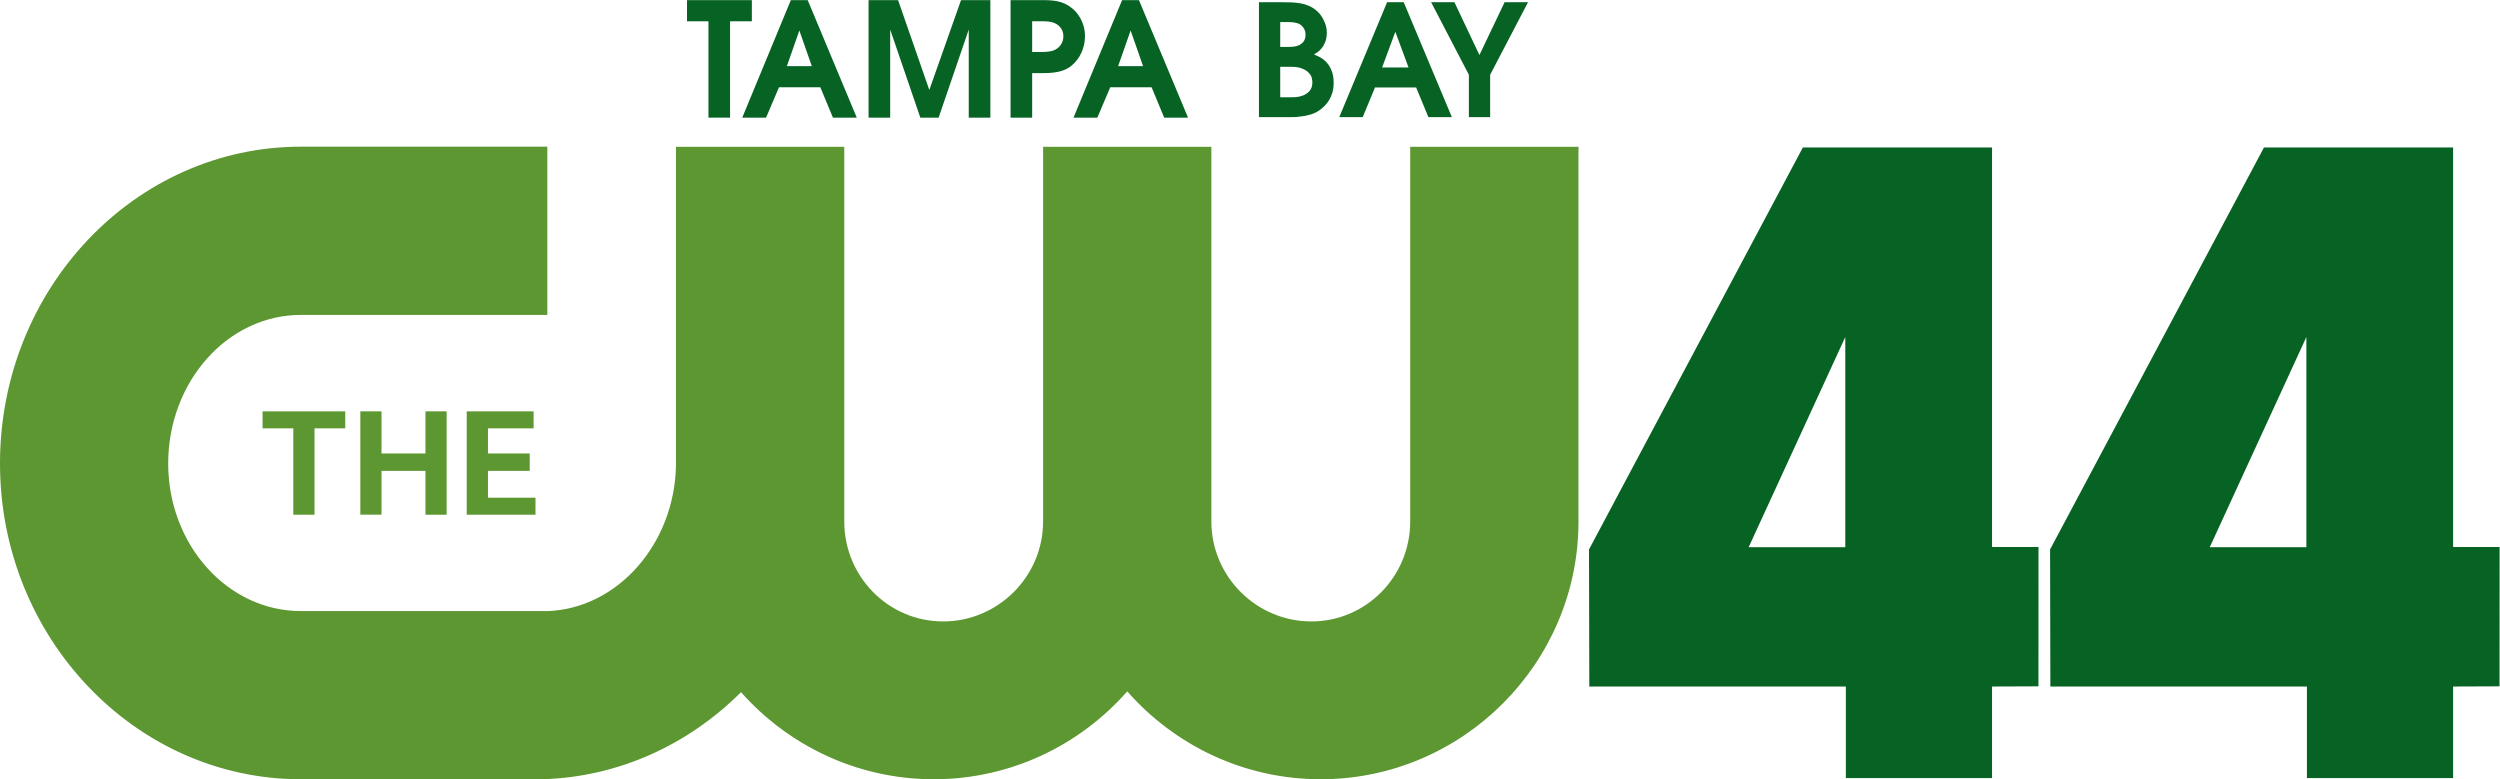 <?xml version="1.0" encoding="UTF-8" standalone="no"?>
<!-- Created with Inkscape (http://www.inkscape.org/) -->

<svg
   xmlns:dc="http://purl.org/dc/elements/1.1/"
   xmlns:cc="http://creativecommons.org/ns#"
   xmlns:rdf="http://www.w3.org/1999/02/22-rdf-syntax-ns#"
   xmlns:svg="http://www.w3.org/2000/svg"
   xmlns="http://www.w3.org/2000/svg"
   xmlns:sodipodi="http://sodipodi.sourceforge.net/DTD/sodipodi-0.dtd"
   xmlns:inkscape="http://www.inkscape.org/namespaces/inkscape"
   width="1515.099"
   height="472.252"
   viewBox="0 0 1515.099 472.252"
   version="1.1"
   id="svg87"
   inkscape:version="0.92.4 (5da689c313, 2019-01-14)"
   sodipodi:docname="WTOG CW 44.svg">
  <defs
     id="defs81">
    <clipPath
       clipPathUnits="userSpaceOnUse"
       id="clipPath18">
      <path
         d="M 0,181.882 H 542.172 V 0 H 0 Z"
         id="path16"
         inkscape:connector-curvature="0" />
    </clipPath>
  </defs>
  <sodipodi:namedview
     id="base"
     pagecolor="#ffffff"
     bordercolor="#666666"
     borderopacity="1.0"
     inkscape:pageopacity="0.0"
     inkscape:pageshadow="2"
     inkscape:zoom="0.24748737"
     inkscape:cx="555.14546"
     inkscape:cy="310.15902"
     inkscape:document-units="px"
     inkscape:current-layer="layer1"
     showgrid="false"
     inkscape:window-width="1600"
     inkscape:window-height="837"
     inkscape:window-x="-8"
     inkscape:window-y="-8"
     inkscape:window-maximized="1"
     units="px"
     fit-margin-top="0"
     fit-margin-left="0"
     fit-margin-right="0"
     fit-margin-bottom="0" />
  <g
     inkscape:label="Layer 1"
     inkscape:groupmode="layer"
     id="layer1"
     transform="translate(563.421,-531.586)">
    <g
       id="g12"
       transform="matrix(2.89,0,0,-2.89,-589.437,1029.853)">
      <g
         clip-path="url(#clipPath18)"
         id="g14">
        <g
           transform="translate(122.775,9.001)"
           id="g20">
          <path
             inkscape:connector-curvature="0"
             id="path22"
             style="fill:#5d9731;fill-opacity:1;fill-rule:nonzero;stroke:none"
             d="M 0,0 C 16.1,0.474 30.702,7.357 41.617,18.26 51.536,7.073 65.998,0 82.042,0 98.169,0 112.689,7.146 122.611,18.426 132.536,7.146 147.053,0 163.18,0 c 29.747,0 54.06,24.307 54.06,54.053 v 78.576 H 181.95 V 54.053 c 0,-11.526 -9.213,-20.958 -20.729,-20.958 -11.534,0 -20.967,9.432 -20.967,20.958 v 78.576 H 104.967 V 54.053 c 0,-11.526 -9.433,-20.958 -20.963,-20.958 -11.52,0 -20.733,9.432 -20.733,20.958 v 78.576 H 27.981 V 65.881 C 27.724,49.377 15.69,35.699 0.917,35.262 l -51.608,0.007 c -15.339,0 -27.81,13.873 -27.81,30.939 0,17.186 12.471,31.163 27.81,31.163 H 1.005 v 35.279 h -51.696 c -34.789,0 -63.083,-29.766 -63.083,-66.442 C -113.774,29.753 -85.48,0 -50.691,0 Z" />
        </g>
        <g
           transform="translate(74.958,64.473)"
           id="g24">
          <path
             inkscape:connector-curvature="0"
             id="path26"
             style="fill:#5d9731;fill-opacity:1;fill-rule:nonzero;stroke:none"
             d="m 0,0 v 18.113 h 6.444 v 3.562 h -17.337 v -3.562 h 6.447 L -4.446,0 Z" />
        </g>
        <g
           transform="translate(120.901,82.586)"
           id="g28">
          <path
             inkscape:connector-curvature="0"
             id="path30"
             style="fill:#5d9731;fill-opacity:1;fill-rule:nonzero;stroke:none"
             d="M 0,0 V 3.563 H -14.028 V -18.113 H 0.397 v 3.568 h -9.968 v 5.63 h 8.755 v 3.648 H -9.571 V 0 Z" />
        </g>
        <g
           transform="translate(102.664,64.473)"
           id="g32">
          <path
             inkscape:connector-curvature="0"
             id="path34"
             style="fill:#5d9731;fill-opacity:1;fill-rule:nonzero;stroke:none"
             d="m 0,0 v 21.675 h -4.441 v -8.829 h -9.216 v 8.829 h -4.441 V 0.013 h 4.441 v 9.185 h 9.216 V 0 Z" />
        </g>
        <g
           transform="translate(426.74,57.702)"
           id="g36">
          <path
             inkscape:connector-curvature="0"
             id="path38"
             style="fill:#076324;fill-opacity:1;fill-rule:nonzero;stroke:none"
             d="M 0,0 V 15.223 29.889 83.781 H -39.674 L -84.519,-0.51 v -1.234 l 0.028,-11.485 0.034,-16.029 h 53.798 v -19.2 H 0 v 19.2 l 9.732,0.04 L 9.741,0 H 0 M -30.778,44.029 V 10.161 -0.034 h -20.258 l 1.508,3.284 z" />
        </g>
        <g
           transform="translate(523.426,57.702)"
           id="g40">
          <path
             inkscape:connector-curvature="0"
             id="path42"
             style="fill:#076324;fill-opacity:1;fill-rule:nonzero;stroke:none"
             d="m 0,0 v 83.781 h -39.665 l -44.853,-84.291 0.059,-28.748 h 53.801 v -19.2 H 0 v 19.2 l 9.733,0.04 L 9.746,0 H 0 m -30.774,-0.034 h -20.257 l 20.257,44.063 z" />
        </g>
        <g
           transform="translate(40.328,172.415)"
           id="g44" />
        <g
           transform="translate(71.056,166.879)"
           id="g48" />
        <g
           transform="translate(95.968,172.882)"
           id="g52" />
        <g
           transform="translate(137.248,161.777)"
           id="g56" />
        <g
           transform="translate(162.021,154.677)"
           id="g60" />
        <g
           transform="translate(178.758,167.947)"
           id="g64" />
        <g
           transform="translate(208.821,147.741)"
           id="g70" />
        <g
           transform="translate(227.345,172.381)"
           id="g74" />
        <g
           transform="translate(247.025,167.947)"
           id="g78" />
        <g
           transform="translate(258.437,172.381)"
           id="g82" />
        <g
           transform="translate(275.636,172.381)"
           id="g86" />
        <g
           transform="translate(297.765,154.677)"
           id="g90" />
        <g
           transform="translate(312.019,172.381)"
           id="g94" />
        <g
           transform="translate(335.736,172.381)"
           id="g98" />
        <g
           transform="translate(352.374,172.381)"
           id="g102" />
        <g
           transform="translate(389.719,165.147)"
           id="g106" />
        <g
           transform="translate(409.066,152.709)"
           id="g110" />
        <g
           transform="translate(424.314,167.947)"
           id="g114">
          <path
             inkscape:connector-curvature="0"
             id="path116"
             style="fill:#076324;fill-opacity:1;fill-rule:nonzero;stroke:none"
             d="m -266.746,0 h -4.498 v 4.435 h 13.596 V 0 h -4.566 v -20.206 h -4.532 z" />
        </g>
        <g
           transform="translate(441.588,172.381)"
           id="g118">
          <path
             inkscape:connector-curvature="0"
             id="path120"
             style="fill:#076324;fill-opacity:1;fill-rule:nonzero;stroke:none"
             d="m -266.746,0 h 3.539 l 10.288,-24.641 h -4.996 l -2.646,6.369 h -8.667 l -2.712,-6.369 h -4.995 z m 4.399,-13.837 -2.614,7.469 -2.614,-7.469 z" />
        </g>
        <g
           transform="translate(457.892,172.381)"
           id="g122">
          <path
             inkscape:connector-curvature="0"
             id="path124"
             style="fill:#076324;fill-opacity:1;fill-rule:nonzero;stroke:none"
             d="m -266.746,0 h 6.186 l 6.55,-18.839 6.649,18.839 h 6.153 v -24.641 h -4.532 v 18.473 l -6.318,-18.473 h -3.837 l -6.319,18.473 v -18.473 h -4.532 z" />
        </g>
        <g
           transform="translate(487.663,147.741)"
           id="g126">
          <path
             inkscape:connector-curvature="0"
             id="path128"
             style="fill:#076324;fill-opacity:1;fill-rule:nonzero;stroke:none"
             d="m -266.746,0 v 24.641 h 5.755 c 2.349,0 4.565,0.101 6.616,-1.302 2.018,-1.365 3.241,-3.733 3.241,-6.202 0,-2.433 -0.992,-4.767 -2.909,-6.301 -2.017,-1.633 -4.864,-1.5 -7.28,-1.5 h -0.892 V 0 Z m 5.357,13.771 c 1.125,0 2.416,-0.068 3.508,0.265 1.323,0.434 2.215,1.601 2.215,3.036 0,1.501 -0.991,2.568 -2.347,2.934 -0.994,0.266 -2.382,0.2 -3.376,0.2 h -0.826 v -6.435 z" />
        </g>
        <g
           transform="translate(511.054,172.381)"
           id="g130">
          <path
             inkscape:connector-curvature="0"
             id="path132"
             style="fill:#076324;fill-opacity:1;fill-rule:nonzero;stroke:none"
             d="m -266.746,0 h 3.539 l 10.288,-24.641 h -4.996 l -2.646,6.369 h -8.667 l -2.712,-6.369 h -4.994 z m 4.4,-13.837 -2.614,7.469 -2.614,-7.469 z" />
        </g>
      </g>
    </g>
    <path
       style="font-style:normal;font-variant:normal;font-weight:bold;font-stretch:normal;font-size:169.945px;line-height:1.25;font-family:'AvantGarde LT Book';-inkscape-font-specification:'AvantGarde LT Book, Bold';font-variant-ligatures:normal;font-variant-caps:normal;font-variant-numeric:normal;font-feature-settings:normal;text-align:start;letter-spacing:0px;word-spacing:0px;writing-mode:lr-tb;text-anchor:start;fill:#076324;fill-opacity:1;stroke:none;stroke-width:1.765"
       d="m 199.552,532.932 v 69.657 h 18.638 c 1.13,0 2.448,-0.031 3.954,-0.094 1.506,-0.126 3.074,-0.314 4.706,-0.565 1.694,-0.314 3.326,-0.723 4.895,-1.225 1.632,-0.565 3.107,-1.318 4.425,-2.259 1.067,-0.753 2.102,-1.631 3.106,-2.635 1.067,-1.067 2.008,-2.26 2.824,-3.578 0.816,-1.381 1.476,-2.917 1.978,-4.612 0.502,-1.757 0.753,-3.671 0.753,-5.742 0,-2.949 -0.408,-5.428 -1.224,-7.436 -0.816,-2.008 -1.821,-3.672 -3.013,-4.989 -1.192,-1.318 -2.51,-2.353 -3.953,-3.106 -1.381,-0.753 -2.636,-1.349 -3.766,-1.788 0.565,-0.314 1.287,-0.753 2.166,-1.318 0.879,-0.628 1.725,-1.444 2.541,-2.448 0.879,-1.067 1.6,-2.353 2.165,-3.859 0.628,-1.569 0.941,-3.452 0.941,-5.648 0,-2.385 -0.565,-4.738 -1.694,-7.06 -1.067,-2.385 -2.479,-4.362 -4.236,-5.931 -1.506,-1.318 -3.106,-2.353 -4.8,-3.106 -1.694,-0.753 -3.452,-1.286 -5.272,-1.6 -1.82,-0.314 -3.703,-0.502 -5.648,-0.565 -1.883,-0.063 -3.796,-0.094 -5.741,-0.094 z m 12.896,12.048 h 5.365 c 3.703,0 6.275,0.754 7.719,2.26 1.506,1.443 2.26,3.2 2.26,5.271 0,1.883 -0.44,3.358 -1.319,4.425 -0.879,1.004 -1.914,1.757 -3.106,2.259 -1.192,0.439 -2.416,0.69 -3.671,0.753 -1.255,0.063 -2.26,0.094 -3.013,0.094 h -4.235 z m 0,27.11 h 6.777 c 2.824,0 5.052,0.376 6.684,1.129 1.694,0.69 2.981,1.537 3.86,2.541 0.941,0.941 1.537,1.946 1.788,3.013 0.251,1.067 0.376,1.945 0.376,2.635 0,2.259 -0.565,4.017 -1.694,5.272 -1.13,1.255 -2.417,2.165 -3.86,2.729 -1.443,0.565 -2.886,0.91 -4.329,1.035 -1.443,0.063 -2.479,0.094 -3.107,0.094 h -6.494 z"
       id="path1207"
       inkscape:connector-curvature="0" />
    <path
       style="font-style:normal;font-variant:normal;font-weight:bold;font-stretch:normal;font-size:169.945px;line-height:1.25;font-family:'AvantGarde LT Book';-inkscape-font-specification:'AvantGarde LT Book, Bold';font-variant-ligatures:normal;font-variant-caps:normal;font-variant-numeric:normal;font-feature-settings:normal;text-align:start;letter-spacing:0px;word-spacing:0px;writing-mode:lr-tb;text-anchor:start;fill:#076324;fill-opacity:1;stroke:none;stroke-width:1.765"
       d="m 277.219,532.932 -28.993,69.657 h 14.214 l 7.436,-17.98 h 24.945 l 7.436,17.98 h 14.214 l -29.181,-69.657 z m 4.894,18.167 h 0.188 l 7.907,21.368 h -16.002 z"
       id="path1209"
       inkscape:connector-curvature="0" />
    <path
       style="font-style:normal;font-variant:normal;font-weight:bold;font-stretch:normal;font-size:169.945px;line-height:1.25;font-family:'AvantGarde LT Book';-inkscape-font-specification:'AvantGarde LT Book, Bold';font-variant-ligatures:normal;font-variant-caps:normal;font-variant-numeric:normal;font-feature-settings:normal;text-align:start;letter-spacing:0px;word-spacing:0px;writing-mode:lr-tb;text-anchor:start;fill:#076324;fill-opacity:1;stroke:none;stroke-width:1.765"
       d="m 303.897,532.932 22.874,43.959 v 25.699 h 12.895 v -25.699 l 22.968,-43.959 h -14.213 l -15.249,32.005 -15.155,-32.005 z"
       id="path1211"
       inkscape:connector-curvature="0" />
  </g>
</svg>
